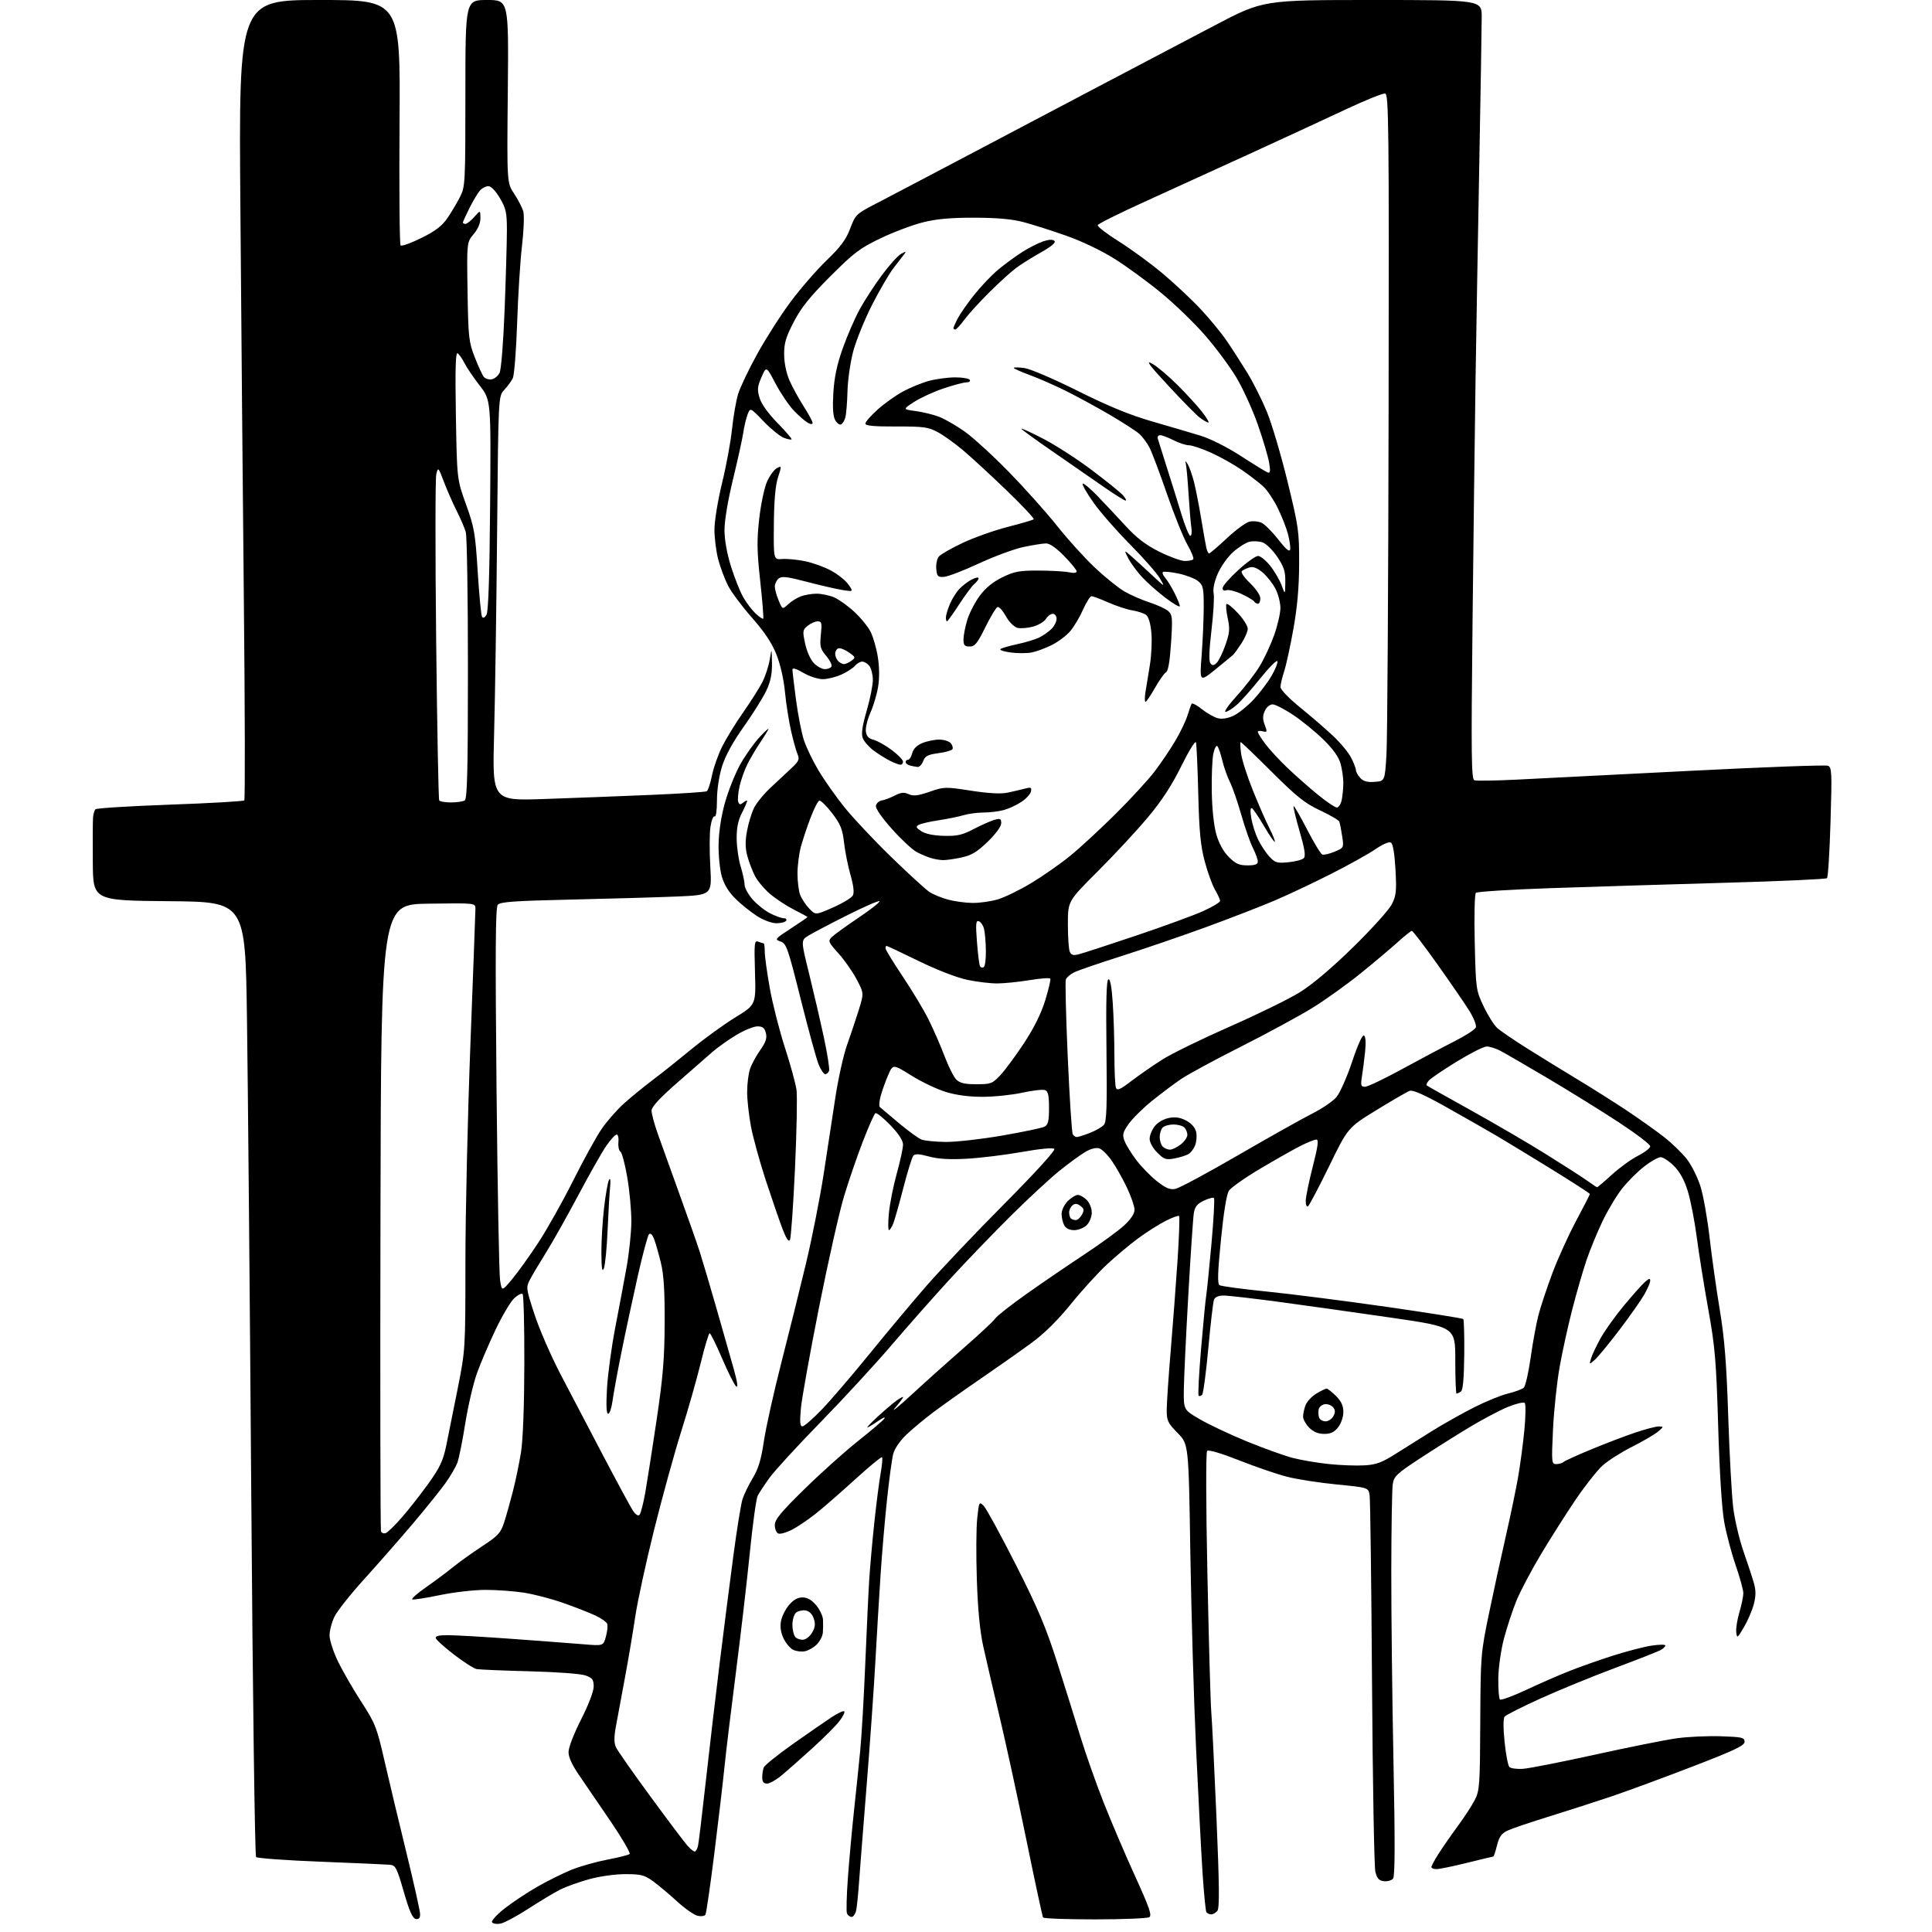 <?xml version="1.0" encoding="UTF-8" standalone="no"?>
<svg 
  version="1.1" 
  xmlns="http://www.w3.org/2000/svg" 
  xmlns:xlink="http://www.w3.org/1999/xlink" 
  xmlns:svg="http://www.w3.org/2000/svg"
  xmlns:rdf="http://www.w3.org/1999/02/22-rdf-syntax-ns#"
  xmlns:cc="http://creativecommons.org/ns#"
  xmlns:dc="http://purl.org/dc/elements/1.1/"
  viewBox="0 0 768 768"
  width="768"
  height="768"
>
<style>svg {background-color: white; }</style>"
<path stroke="none" fill="black" fill-rule="evenodd" d="M199.02,764.65C197.49,764.95 195.95,764.72 195.59,764.14C195.23,763.56 197.46,761.10 200.56,758.67C203.65,756.24 209.53,752.34 213.61,750.00C217.70,747.66 223.82,744.63 227.22,743.25C230.62,741.88 237.03,740.07 241.45,739.23C245.88,738.38 249.85,737.39 250.28,737.01C250.71,736.64 247.44,730.97 243.00,724.42C238.56,717.86 232.92,709.60 230.47,706.06C227.48,701.76 226.00,698.58 226.00,696.47C226.00,694.67 228.14,689.13 231.00,683.50C233.95,677.70 236.00,672.35 236.00,670.44C236.00,667.69 235.51,667.02 232.75,666.02C230.91,665.35 221.27,664.64 210.50,664.36C200.05,664.10 190.59,663.70 189.47,663.48C188.35,663.26 184.34,660.69 180.55,657.79C176.76,654.88 173.48,651.94 173.25,651.25C172.95,650.35 174.34,650.00 178.17,650.01C181.10,650.01 192.72,650.69 204.00,651.51C215.28,652.33 227.95,653.29 232.17,653.64C239.83,654.27 239.83,654.27 240.86,650.56C241.42,648.52 241.65,646.24 241.36,645.50C241.08,644.75 238.97,643.26 236.67,642.19C234.38,641.11 228.67,638.88 224.00,637.23C219.32,635.58 212.26,633.73 208.31,633.12C204.35,632.50 197.46,632.00 193.00,632.00C188.54,632.00 180.39,632.93 174.90,634.07C169.41,635.21 164.46,635.99 163.91,635.80C163.35,635.62 165.73,633.49 169.20,631.07C172.66,628.65 177.53,625.03 180.00,623.02C182.47,621.01 187.73,617.25 191.68,614.65C198.00,610.51 199.04,609.37 200.39,605.22C201.23,602.62 202.79,597.09 203.86,592.92C204.93,588.76 206.38,581.78 207.09,577.42C207.88,572.50 208.39,559.20 208.43,542.34C208.47,527.39 208.16,514.83 207.75,514.41C207.33,514.00 205.83,514.75 204.40,516.08C202.97,517.41 199.65,523.00 197.03,528.50C194.40,534.00 191.05,541.82 189.60,545.88C188.14,549.93 186.05,558.93 184.94,565.88C183.84,572.82 182.42,579.85 181.80,581.50C181.17,583.15 179.07,586.75 177.12,589.50C175.17,592.25 169.38,599.45 164.26,605.50C159.14,611.55 150.46,621.45 144.98,627.50C139.49,633.55 134.10,640.33 133.00,642.57C131.90,644.80 131.00,648.19 131.00,650.09C131.00,652.00 132.53,656.69 134.39,660.53C136.26,664.36 140.44,671.59 143.68,676.59C149.19,685.09 149.78,686.60 152.87,700.09C154.68,708.01 158.61,724.45 161.59,736.61C164.56,748.77 167.00,759.71 167.00,760.93C167.00,762.50 166.49,763.05 165.26,762.81C163.99,762.57 162.71,759.65 160.50,751.99C157.76,742.47 157.25,741.48 154.99,741.27C153.62,741.14 141.29,740.60 127.60,740.06C113.90,739.53 102.29,738.69 101.80,738.20C101.31,737.71 100.46,674.41 99.88,593.91C99.31,515.03 98.54,429.80 98.17,404.50C97.50,358.50 97.50,358.50 67.25,358.24C37.00,357.97 37.00,357.97 36.89,342.74C36.83,334.36 36.87,326.38 36.98,325.00C37.08,323.62 37.52,322.14 37.94,321.70C38.36,321.26 51.71,320.43 67.60,319.86C83.50,319.29 96.78,318.53 97.11,318.16C97.45,317.80 97.38,282.85 96.95,240.50C96.53,198.15 95.90,126.71 95.55,81.75C94.92,0.00 94.92,0.00 127.04,0.00C159.15,0.00 159.15,0.00 158.83,48.41C158.65,75.03 158.83,97.15 159.24,97.56C159.65,97.98 163.35,96.65 167.47,94.61C173.08,91.84 175.69,89.85 177.85,86.70C179.43,84.39 181.69,80.61 182.86,78.29C184.93,74.21 185.00,72.89 185.00,37.04C185.00,0.00 185.00,0.00 193.61,0.00C202.21,0.00 202.21,0.00 201.86,36.32C201.50,72.64 201.50,72.64 204.36,76.97C205.94,79.35 207.58,82.53 208.01,84.03C208.44,85.55 208.22,91.63 207.51,97.64C206.80,103.61 205.93,117.46 205.57,128.40C205.20,139.35 204.42,149.25 203.83,150.40C203.24,151.56 201.71,153.63 200.43,155.01C198.10,157.51 198.10,157.51 197.61,211.51C197.34,241.20 196.80,277.38 196.41,291.91C195.69,318.32 195.69,318.32 216.25,317.62C227.56,317.23 246.54,316.51 258.43,316.00C270.32,315.50 280.46,314.84 280.96,314.53C281.46,314.22 282.39,311.39 283.03,308.23C283.67,305.08 285.50,299.90 287.10,296.71C288.70,293.53 292.43,287.45 295.40,283.21C298.37,278.97 301.77,273.61 302.97,271.30C304.17,268.99 305.51,264.94 305.96,262.30C306.76,257.50 306.76,257.50 306.87,263.50C306.95,267.87 306.34,270.86 304.64,274.50C303.36,277.25 299.31,283.72 295.65,288.88C291.25,295.08 288.32,300.45 287.00,304.73C285.81,308.58 285.00,314.04 285.00,318.16C285.00,322.23 284.61,324.88 284.06,324.54C283.55,324.22 282.81,326.08 282.42,328.67C282.03,331.26 282.00,338.42 282.36,344.58C283.00,355.79 283.00,355.79 268.75,356.39C260.91,356.71 242.03,357.26 226.78,357.60C204.51,358.10 198.82,358.51 197.87,359.66C196.96,360.75 196.85,378.01 197.38,432.80C197.77,472.23 198.40,506.50 198.79,508.94C199.50,513.38 199.50,513.38 203.62,508.44C205.88,505.72 210.54,499.23 213.97,494.00C217.41,488.77 223.60,477.75 227.74,469.51C231.87,461.26 236.97,451.99 239.06,448.91C241.16,445.83 245.19,441.22 248.02,438.67C250.85,436.13 255.94,431.96 259.33,429.41C262.73,426.87 269.67,421.34 274.77,417.14C279.86,412.94 287.74,407.23 292.27,404.45C300.50,399.39 300.50,399.39 300.12,386.54C299.77,374.72 299.87,373.74 301.45,374.34C302.39,374.70 303.35,375.00 303.58,375.00C303.81,375.00 304.00,376.50 304.00,378.33C304.00,380.15 304.92,386.76 306.04,393.00C307.17,399.25 309.87,409.82 312.04,416.50C314.21,423.18 316.27,430.72 316.62,433.26C316.97,435.80 316.70,449.95 316.01,464.69C315.33,479.44 314.43,492.13 314.01,492.90C313.50,493.84 312.53,492.38 311.02,488.40C309.79,485.15 306.82,476.52 304.42,469.22C302.03,461.92 299.38,452.31 298.53,447.86C297.69,443.42 297.00,437.20 297.00,434.04C297.00,430.88 297.52,426.77 298.16,424.90C298.79,423.03 300.62,419.66 302.21,417.41C304.42,414.30 304.96,412.67 304.45,410.66C303.93,408.60 303.17,408.00 301.08,408.00C299.60,408.00 295.81,409.55 292.67,411.44C289.53,413.33 285.25,416.37 283.17,418.19C281.08,420.01 274.79,425.51 269.19,430.42C262.18,436.56 259.00,440.01 259.00,441.49C259.00,442.68 260.09,446.77 261.43,450.57C262.77,454.38 266.64,465.15 270.03,474.50C273.42,483.85 277.06,494.20 278.12,497.50C279.18,500.80 282.12,510.70 284.64,519.50C287.17,528.30 290.29,539.25 291.58,543.84C293.12,549.36 293.48,551.81 292.62,551.10C291.91,550.51 289.41,545.52 287.06,540.02C284.70,534.51 282.47,530.00 282.10,530.00C281.72,530.00 280.13,535.29 278.56,541.75C276.98,548.21 273.50,560.48 270.80,569.00C268.11,577.52 263.26,595.14 260.01,608.14C256.77,621.15 253.40,636.67 252.52,642.64C251.64,648.61 249.79,659.58 248.41,667.00C247.02,674.42 245.41,683.13 244.82,686.33C244.06,690.48 244.07,692.85 244.83,694.53C245.42,695.83 251.62,704.68 258.60,714.19C265.58,723.71 272.21,732.51 273.32,733.75C274.44,734.99 275.71,736.00 276.16,736.00C276.60,736.00 277.19,734.99 277.47,733.75C277.75,732.51 279.12,721.15 280.52,708.50C281.93,695.85 284.43,674.48 286.09,661.00C287.75,647.52 290.22,628.17 291.58,618.00C292.94,607.83 294.54,597.92 295.14,596.00C295.75,594.08 297.58,590.28 299.23,587.56C301.48,583.83 302.57,580.22 303.67,572.80C304.48,567.40 307.59,553.42 310.58,541.74C313.58,530.06 318.02,512.17 320.45,502.00C322.87,491.82 326.02,475.85 327.45,466.50C328.87,457.15 330.97,443.43 332.11,436.00C333.25,428.57 335.31,419.35 336.68,415.50C338.05,411.65 340.13,405.43 341.31,401.68C343.44,394.86 343.44,394.86 340.56,389.36C338.98,386.34 335.72,381.68 333.33,379.02C329.27,374.51 329.09,374.06 330.62,372.52C331.53,371.61 336.30,368.16 341.22,364.85C346.14,361.54 349.91,358.57 349.59,358.25C349.27,357.93 343.49,360.45 336.75,363.84C330.01,367.23 323.11,370.85 321.42,371.89C318.34,373.76 318.34,373.76 321.65,387.13C323.46,394.48 326.10,405.87 327.51,412.44C328.92,419.00 329.84,424.96 329.57,425.69C329.29,426.41 328.60,427.00 328.04,427.00C327.48,427.00 326.32,425.31 325.46,423.25C324.59,421.19 321.39,409.51 318.33,397.30C313.17,376.67 312.59,375.03 310.25,374.25C307.84,373.45 308.01,373.23 314.37,369.09C318.01,366.71 321.00,364.67 321.00,364.55C321.00,364.43 318.57,363.10 315.60,361.59C312.63,360.09 308.34,357.27 306.07,355.32C303.79,353.38 301.09,350.14 300.07,348.14C299.05,346.13 297.69,342.57 297.06,340.22C296.24,337.16 296.20,334.38 296.93,330.43C297.49,327.39 298.71,323.30 299.65,321.33C300.59,319.35 303.58,315.66 306.31,313.12C309.03,310.58 312.79,307.08 314.65,305.33C317.55,302.62 317.89,301.83 317.04,299.83C316.49,298.55 315.32,294.35 314.45,290.50C313.57,286.65 312.48,279.68 312.03,275.00C311.53,269.86 310.16,263.93 308.58,260.00C306.77,255.51 303.77,251.02 298.88,245.50C294.99,241.10 290.72,235.37 289.39,232.77C288.07,230.16 286.31,225.46 285.49,222.31C284.67,219.16 284.00,213.85 284.00,210.51C284.00,207.16 285.35,198.91 287.02,192.07C288.69,185.26 290.47,175.59 290.99,170.59C291.51,165.59 292.59,159.34 293.39,156.71C294.18,154.07 297.61,146.87 301.01,140.71C304.41,134.54 310.37,125.22 314.26,120.00C318.14,114.78 324.59,107.35 328.59,103.50C334.20,98.09 336.32,95.22 337.96,90.86C339.94,85.55 340.46,85.01 346.78,81.70C350.48,79.77 357.32,76.19 362.00,73.73C366.68,71.27 378.38,65.11 388.00,60.04C397.62,54.97 418.55,43.94 434.50,35.53C450.45,27.13 472.19,15.70 482.81,10.13C502.12,-0.00 502.12,-0.00 545.56,-0.00C589.00,0.00 589.00,0.00 589.00,6.72C589.00,10.41 588.57,36.40 588.05,64.47C587.53,92.53 586.85,131.47 586.55,151.00C586.26,170.53 585.71,214.21 585.35,248.08C584.78,300.60 584.89,309.74 586.09,310.17C586.87,310.45 594.48,310.33 603.00,309.91C611.52,309.48 642.42,307.92 671.67,306.43C700.91,304.94 725.62,304.02 726.58,304.39C728.18,305.01 728.27,306.70 727.66,326.72C727.31,338.64 726.67,348.70 726.26,349.09C725.84,349.48 707.73,350.30 686.00,350.91C664.27,351.53 633.24,352.48 617.04,353.03C600.83,353.58 587.17,354.43 586.68,354.92C586.18,355.42 585.98,364.21 586.23,374.66C586.67,393.17 586.73,393.61 589.74,400.00C591.43,403.57 593.87,407.45 595.15,408.62C596.44,409.79 601.77,413.43 607.00,416.72C612.23,420.01 621.23,425.55 627.00,429.03C632.77,432.51 641.55,438.05 646.50,441.34C651.45,444.63 658.15,449.39 661.39,451.91C664.63,454.44 668.79,458.48 670.65,460.90C672.50,463.32 674.92,468.23 676.02,471.79C677.12,475.36 678.72,484.40 679.58,491.89C680.43,499.38 682.25,512.25 683.61,520.50C685.53,532.11 686.30,541.73 687.00,563.09C687.50,578.27 688.39,594.61 688.99,599.40C689.58,604.19 691.43,612.03 693.10,616.81C694.77,621.59 696.63,627.26 697.23,629.41C698.04,632.32 698.02,634.47 697.14,637.78C696.48,640.24 694.72,644.32 693.22,646.87C690.63,651.28 690.49,651.37 690.19,648.82C690.02,647.35 690.58,643.78 691.44,640.89C692.30,638.00 693.00,634.59 693.00,633.32C693.00,632.04 691.63,627.06 689.97,622.25C688.30,617.44 686.24,609.67 685.40,605.00C684.46,599.75 683.54,585.22 683.00,567.00C682.22,540.86 681.77,535.56 679.07,520.50C677.39,511.15 675.32,498.21 674.48,491.75C673.63,485.28 672.03,477.07 670.92,473.49C669.57,469.09 667.78,465.85 665.42,463.49C663.50,461.57 661.12,460.00 660.13,460.00C659.14,460.00 656.20,461.66 653.61,463.68C651.01,465.70 647.07,469.63 644.86,472.41C642.64,475.20 639.09,481.12 636.96,485.59C634.83,490.05 631.95,497.10 630.55,501.26C629.16,505.41 626.66,514.06 625.01,520.47C623.35,526.89 621.10,537.11 620.01,543.20C618.91,549.28 617.72,560.50 617.35,568.13C616.72,581.45 616.77,582.00 618.65,582.00C619.72,582.00 621.03,581.62 621.55,581.15C622.07,580.69 627.00,578.44 632.50,576.17C638.00,573.89 645.84,570.89 649.93,569.51C654.01,568.13 658.28,567.01 659.43,567.03C661.39,567.06 661.37,567.17 659.00,569.15C657.62,570.29 653.00,572.99 648.73,575.14C644.45,577.29 639.19,580.64 637.02,582.60C634.86,584.55 630.00,590.73 626.21,596.32C622.43,601.92 616.25,611.67 612.47,617.98C608.69,624.30 604.33,632.57 602.78,636.37C601.24,640.17 599.01,646.93 597.84,651.39C596.64,655.93 595.66,662.87 595.60,667.16C595.55,671.38 595.83,675.16 596.24,675.57C596.65,675.98 601.37,674.25 606.74,671.73C612.11,669.21 619.88,665.82 624.00,664.20C628.12,662.57 635.86,659.84 641.19,658.14C646.52,656.44 653.38,654.65 656.44,654.17C659.50,653.70 662.00,653.67 662.00,654.12C662.00,654.56 661.11,655.40 660.03,655.98C658.95,656.56 650.74,659.78 641.78,663.13C632.83,666.48 619.55,671.92 612.27,675.23C605.00,678.53 598.63,681.75 598.12,682.37C597.55,683.06 597.54,686.96 598.10,692.46C598.60,697.38 599.46,701.86 600.00,702.40C600.55,702.95 602.91,703.28 605.25,703.15C607.59,703.01 620.52,700.48 634.00,697.51C647.48,694.54 662.10,691.61 666.50,691.00C670.90,690.38 678.77,690.02 684.00,690.19C692.51,690.47 693.50,690.69 693.50,692.38C693.50,693.89 689.57,695.77 673.00,702.15C661.73,706.50 647.33,711.81 641.00,713.96C634.67,716.10 623.42,719.73 616.00,722.02C608.58,724.31 601.08,726.85 599.35,727.66C596.89,728.81 595.96,730.09 595.09,733.57C594.47,736.00 593.82,738.00 593.63,738.00C593.45,738.00 588.75,739.12 583.19,740.50C577.64,741.88 572.17,743.00 571.04,743.00C569.92,743.00 569.00,742.64 569.00,742.20C569.00,741.75 570.27,739.38 571.83,736.93C573.38,734.48 576.81,729.55 579.43,725.99C582.06,722.42 585.13,717.70 586.26,715.50C588.16,711.78 588.32,709.60 588.43,684.50C588.56,658.07 588.63,657.16 591.87,641.50C593.69,632.70 596.68,618.98 598.51,611.00C600.33,603.02 602.54,592.45 603.41,587.50C604.28,582.55 605.43,574.00 605.96,568.51C606.49,563.02 606.55,558.15 606.10,557.70C605.64,557.24 602.62,557.96 599.39,559.28C596.15,560.61 589.23,564.28 584.00,567.43C578.77,570.58 569.93,576.16 564.34,579.82C555.20,585.81 554.12,586.83 553.64,589.99C553.35,591.92 553.08,607.45 553.06,624.50C553.04,641.55 553.43,675.75 553.93,700.49C554.58,732.59 554.53,745.86 553.76,746.79C553.16,747.51 551.52,747.97 550.12,747.80C548.13,747.57 547.38,746.73 546.72,744.00C546.26,742.08 545.66,708.33 545.40,669.00C545.14,629.67 544.71,596.11 544.45,594.41C543.97,591.33 543.97,591.33 531.45,590.11C524.56,589.44 515.65,588.06 511.66,587.04C507.66,586.02 499.07,583.08 492.58,580.51C485.58,577.74 480.40,576.20 479.86,576.74C479.33,577.27 479.37,597.38 479.97,626.07C480.52,652.71 481.21,677.20 481.50,680.50C481.79,683.80 482.72,702.63 483.56,722.34C484.72,749.69 484.81,758.52 483.92,759.59C483.28,760.37 482.16,761.00 481.44,761.00C480.71,761.00 479.86,760.59 479.55,760.08C479.24,759.58 478.55,752.49 478.02,744.33C477.49,736.18 476.34,714.04 475.46,695.15C474.58,676.26 473.56,641.29 473.18,617.45C472.50,574.08 472.50,574.08 468.13,569.64C464.18,565.61 463.77,564.73 463.79,560.34C463.80,557.68 464.51,547.17 465.37,537.00C466.22,526.83 467.44,510.71 468.08,501.20C468.71,491.68 468.99,483.66 468.71,483.38C468.43,483.10 466.02,483.97 463.35,485.33C460.68,486.68 455.80,489.78 452.50,492.21C449.20,494.64 443.62,499.30 440.10,502.57C436.58,505.83 430.10,512.93 425.72,518.35C420.43,524.88 415.13,530.11 410.01,533.85C405.77,536.96 396.72,543.33 389.91,548.00C383.09,552.67 374.59,558.70 371.01,561.39C367.43,564.08 362.58,568.12 360.23,570.37C357.73,572.76 355.58,575.93 355.06,577.98C354.56,579.92 353.46,588.02 352.61,596.00C351.76,603.98 350.60,617.48 350.04,626.00C349.48,634.52 348.55,650.05 347.97,660.50C347.40,670.95 345.83,693.23 344.48,710.00C343.13,726.77 341.77,744.10 341.46,748.50C341.15,752.90 340.66,757.74 340.37,759.25C340.08,760.76 339.25,762.00 338.53,762.00C337.81,762.00 336.97,761.36 336.67,760.57C336.37,759.79 336.54,753.38 337.06,746.32C337.58,739.27 338.66,727.42 339.46,720.00C340.26,712.58 341.38,701.77 341.94,696.00C342.51,690.23 343.42,674.48 343.97,661.00C344.53,647.52 345.24,632.45 345.56,627.50C345.88,622.55 346.79,612.42 347.58,605.00C348.37,597.58 349.49,588.87 350.07,585.65C350.65,582.43 350.90,579.56 350.62,579.29C350.34,579.01 345.47,583.01 339.81,588.18C334.14,593.35 327.06,599.51 324.07,601.86C321.08,604.22 316.88,607.04 314.72,608.14C312.57,609.24 310.17,609.90 309.40,609.60C308.63,609.31 308.00,607.81 308.00,606.28C307.99,604.05 310.32,601.22 319.75,591.97C326.21,585.62 335.85,576.98 341.16,572.77C346.47,568.56 351.16,564.55 351.59,563.86C352.01,563.17 351.04,563.52 349.43,564.64C347.82,565.76 345.82,567.00 345.00,567.40C344.18,567.80 345.75,566.04 348.50,563.50C351.25,560.95 354.74,557.96 356.25,556.86C357.76,555.76 359.00,555.10 359.00,555.40C359.00,555.69 357.54,557.63 355.75,559.72C353.97,561.80 357.15,559.23 362.82,554.00C368.49,548.77 377.88,540.37 383.67,535.32C389.47,530.26 394.85,525.24 395.61,524.14C396.38,523.05 402.07,518.58 408.25,514.22C414.44,509.85 424.72,502.83 431.11,498.62C437.49,494.40 444.58,489.24 446.86,487.13C449.51,484.69 451.00,482.44 451.00,480.90C451.00,479.58 449.66,475.68 448.03,472.22C446.40,468.77 443.70,463.96 442.03,461.54C440.36,459.12 438.08,456.84 436.96,456.49C435.71,456.09 433.58,456.64 431.42,457.91C429.49,459.05 424.90,462.40 421.21,465.36C417.52,468.32 408.88,476.32 402.00,483.13C395.12,489.95 384.29,501.19 377.93,508.11C371.57,515.03 361.03,526.95 354.50,534.60C347.97,542.24 335.16,556.15 326.03,565.50C316.90,574.85 307.82,584.75 305.85,587.50C303.88,590.25 301.79,593.43 301.20,594.56C300.61,595.69 299.18,606.04 298.03,617.56C296.87,629.08 294.38,650.42 292.51,665.00C290.63,679.58 288.59,696.45 287.98,702.50C287.37,708.55 285.56,723.99 283.95,736.81C282.35,749.63 280.76,760.58 280.41,761.14C280.07,761.70 278.62,761.87 277.21,761.52C275.80,761.16 272.13,758.58 269.07,755.77C266.01,752.96 261.74,749.39 259.60,747.83C256.18,745.35 254.81,745.00 248.58,745.00C244.50,745.00 238.33,745.87 234.13,747.03C230.09,748.15 224.93,750.01 222.65,751.16C220.37,752.31 214.74,755.69 210.15,758.67C205.55,761.65 200.54,764.34 199.02,764.65zM435.31,762.98C424.20,762.99 414.90,762.65 414.63,762.22C414.37,761.79 411.39,747.95 408.02,731.47C404.64,714.98 399.85,692.95 397.37,682.50C394.89,672.05 391.97,659.45 390.87,654.50C389.53,648.40 388.70,639.84 388.31,627.95C387.99,618.29 388.05,607.32 388.46,603.57C389.17,596.90 389.23,596.79 391.05,598.62C392.07,599.65 397.81,610.17 403.81,622.00C412.65,639.43 415.76,646.81 420.29,661.00C423.36,670.62 427.51,683.90 429.53,690.50C431.54,697.10 435.67,708.80 438.70,716.50C441.74,724.20 447.38,737.41 451.24,745.86C456.85,758.14 457.98,761.40 456.88,762.10C456.12,762.58 446.41,762.98 435.31,762.98zM304.91,709.00C303.56,709.00 303.00,708.29 303.00,706.58C303.00,705.25 303.27,703.45 303.61,702.59C303.94,701.72 309.23,697.47 315.36,693.14C321.48,688.82 328.42,684.03 330.77,682.49C333.12,680.96 335.30,679.97 335.62,680.29C335.94,680.61 335.06,682.36 333.67,684.18C332.28,686.01 327.44,690.86 322.91,694.96C318.39,699.06 312.92,703.90 310.75,705.71C308.58,707.52 305.95,709.00 304.91,709.00zM320.00,656.39C318.62,656.68 316.51,656.42 315.30,655.82C314.09,655.23 312.36,653.18 311.46,651.27C310.38,648.99 310.03,646.65 310.45,644.43C310.79,642.58 312.23,639.70 313.63,638.03C315.36,635.97 317.09,635.00 319.00,635.00C320.92,635.00 322.65,635.98 324.41,638.08C325.83,639.77 327.07,642.36 327.16,643.83C327.24,645.30 327.21,647.62 327.10,649.00C326.98,650.38 325.90,652.48 324.69,653.69C323.49,654.89 321.38,656.11 320.00,656.39zM319.45,651.79C320.54,651.63 322.11,650.29 322.93,648.82C324.06,646.81 324.19,645.43 323.45,643.32C322.82,641.53 321.62,640.38 320.17,640.17C318.92,639.99 317.24,640.39 316.44,641.05C315.65,641.71 315.00,643.90 315.00,645.92C315.00,647.95 315.56,650.16 316.24,650.84C316.92,651.52 318.37,651.95 319.45,651.79zM153.38,609.41C154.18,609.10 157.08,606.26 159.84,603.09C162.60,599.92 167.33,593.87 170.36,589.65C174.86,583.37 176.14,580.65 177.37,574.74C178.20,570.76 180.25,560.52 181.94,552.00C185.00,536.50 185.00,536.49 185.01,501.50C185.02,482.25 185.91,443.32 187.00,415.00C188.09,386.68 188.98,362.48 188.99,361.23C189.00,358.96 189.00,358.96 170.25,359.23C151.50,359.50 151.50,359.50 151.24,483.50C151.10,551.70 151.20,608.05 151.45,608.73C151.71,609.41 152.58,609.72 153.38,609.41zM254.20,602.20C254.70,601.70 255.75,597.64 256.53,593.18C257.31,588.72 259.34,575.72 261.04,564.29C263.53,547.52 264.15,540.11 264.21,526.00C264.27,513.25 263.87,506.74 262.72,502.00C261.85,498.43 260.64,494.19 260.03,492.59C259.35,490.78 258.57,490.03 257.99,490.61C257.48,491.12 255.44,498.73 253.46,507.52C251.49,516.31 248.59,529.80 247.04,537.50C245.48,545.20 243.90,553.86 243.51,556.75C243.13,559.64 242.34,562.00 241.76,562.00C241.04,562.00 240.90,558.67 241.30,551.75C241.64,546.11 243.09,535.42 244.52,528.00C245.96,520.58 247.99,509.77 249.03,504.00C250.08,498.23 250.95,489.96 250.97,485.62C250.99,481.29 250.27,473.42 249.37,468.12C248.47,462.83 247.24,458.18 246.63,457.79C246.01,457.40 245.66,455.71 245.83,454.04C246.01,452.37 245.69,451.00 245.12,451.00C244.56,451.00 242.69,453.05 240.97,455.55C239.25,458.05 234.23,466.90 229.82,475.22C225.41,483.54 219.66,493.75 217.05,497.92C214.44,502.09 211.56,506.94 210.65,508.70C209.05,511.80 209.11,512.22 212.49,522.55C214.41,528.41 219.07,539.12 222.85,546.35C226.62,553.58 234.24,568.13 239.78,578.67C245.32,589.22 250.63,599.03 251.58,600.48C252.61,602.05 253.66,602.74 254.20,602.20zM542.28,582.51C547.05,582.24 549.24,581.44 554.78,577.93C558.48,575.59 565.10,571.44 569.50,568.70C573.90,565.97 581.33,561.79 586.00,559.43C590.67,557.07 596.75,554.59 599.50,553.94C602.25,553.28 605.05,552.23 605.72,551.62C606.39,551.00 607.61,545.65 608.45,539.72C609.28,533.80 610.68,526.18 611.56,522.78C612.43,519.39 614.94,511.87 617.11,506.07C619.29,500.27 623.53,490.92 626.54,485.30C629.54,479.67 632.00,474.87 632.00,474.63C632.00,474.38 625.14,469.95 616.75,464.78C608.36,459.60 598.80,453.78 595.50,451.84C592.20,449.89 583.37,444.85 575.88,440.63C566.39,435.28 561.70,433.16 560.38,433.63C559.35,434.00 553.40,437.44 547.17,441.27C535.83,448.24 535.83,448.24 528.34,463.61C524.21,472.07 520.42,479.24 519.92,479.55C519.41,479.86 519.02,478.85 519.05,477.31C519.07,475.76 520.33,469.66 521.84,463.75C523.94,455.53 524.27,453.00 523.26,453.00C522.53,453.00 519.65,454.16 516.86,455.57C514.07,456.99 506.88,461.05 500.89,464.61C494.90,468.17 489.33,472.09 488.52,473.32C487.59,474.74 486.42,481.93 485.34,492.86C484.02,506.15 483.90,510.32 484.82,510.89C485.48,511.30 494.00,512.44 503.76,513.43C513.52,514.42 534.92,517.16 551.32,519.51C567.72,521.87 581.38,524.04 581.67,524.34C581.96,524.63 582.14,531.07 582.06,538.65C581.95,548.17 581.54,552.68 580.70,553.20C580.04,553.62 579.27,553.98 579.00,553.98C578.72,553.99 578.50,548.04 578.50,540.75C578.50,527.50 578.50,527.50 553.00,523.79C538.98,521.76 518.99,518.94 508.59,517.54C498.19,516.15 488.22,515.00 486.45,515.00C484.37,515.00 482.99,515.59 482.58,516.65C482.23,517.55 481.22,526.22 480.33,535.90C479.44,545.58 478.33,553.92 477.87,554.43C477.41,554.95 476.78,555.11 476.47,554.80C476.16,554.49 476.61,545.97 477.47,535.87C478.33,525.77 479.24,516.38 479.49,515.00C479.73,513.62 480.66,504.48 481.55,494.67C482.44,484.86 482.90,476.57 482.57,476.24C482.24,475.91 480.43,476.38 478.54,477.28C475.92,478.53 474.98,479.69 474.57,482.21C474.27,484.02 473.28,498.77 472.36,515.00C471.44,531.23 470.64,548.08 470.59,552.46C470.50,560.42 470.50,560.42 476.95,564.18C480.50,566.25 488.90,570.21 495.63,572.98C502.37,575.74 510.62,578.71 513.98,579.57C517.34,580.44 523.78,581.52 528.30,581.99C532.81,582.46 539.10,582.69 542.28,582.51zM526.38,570.00C524.03,570.00 522.12,569.21 520.45,567.55C519.10,566.20 518.00,564.20 518.00,563.11C518.00,562.02 518.44,559.98 518.98,558.57C519.51,557.16 521.42,555.10 523.23,554.00C525.03,552.91 526.87,552.01 527.33,552.00C527.78,552.00 529.47,553.32 531.08,554.92C533.18,557.02 534.00,558.82 534.00,561.29C534.00,563.26 533.11,565.86 531.93,567.37C530.40,569.31 528.94,570.00 526.38,570.00zM318.98,567.00C319.68,567.00 323.17,563.96 326.74,560.25C330.30,556.54 338.88,546.52 345.80,538.00C352.72,529.48 362.89,517.33 368.41,511.00C373.93,504.68 387.79,490.08 399.23,478.56C411.68,466.01 419.65,457.25 419.10,456.70C418.56,456.16 413.35,456.65 406.12,457.94C399.48,459.12 389.64,460.32 384.27,460.61C377.43,460.99 372.92,460.72 369.25,459.72C365.31,458.65 363.76,458.58 363.05,459.44C362.52,460.08 360.76,465.75 359.14,472.05C357.51,478.35 355.70,484.74 355.12,486.25C354.53,487.76 353.75,489.00 353.38,489.00C353.01,489.00 353.00,485.96 353.35,482.25C353.70,478.54 355.10,471.45 356.48,466.50C357.85,461.55 358.97,456.38 358.97,455.00C358.96,453.36 357.21,450.68 353.90,447.24C351.12,444.35 348.46,442.22 347.99,442.51C347.52,442.80 345.28,447.83 343.02,453.70C340.75,459.56 337.39,469.35 335.54,475.45C333.69,481.55 329.22,501.38 325.61,519.52C322.01,537.66 318.75,555.76 318.38,559.75C317.87,565.29 318.01,567.00 318.98,567.00zM526.93,565.00C528.03,565.00 529.43,564.07 530.03,562.94C530.86,561.39 530.83,560.50 529.91,559.39C529.23,558.57 527.74,558.04 526.60,558.20C525.46,558.37 524.37,559.31 524.18,560.31C523.99,561.30 524.08,562.77 524.38,563.56C524.69,564.35 525.84,565.00 526.93,565.00zM634.00,540.50C631.73,542.50 631.73,542.50 632.47,540.00C632.87,538.62 634.57,535.02 636.24,532.00C637.91,528.98 642.09,523.12 645.52,519.00C648.96,514.88 652.72,510.64 653.89,509.60C655.46,508.18 656.00,508.05 655.99,509.10C655.98,509.87 654.91,512.36 653.61,514.64C652.31,516.91 647.87,523.21 643.76,528.64C639.64,534.06 635.25,539.40 634.00,540.50zM240.05,504.20C239.37,505.89 239.11,504.31 239.06,498.17C239.03,493.59 239.50,485.49 240.12,480.17C240.73,474.85 241.62,469.82 242.10,469.00C242.63,468.07 242.79,469.20 242.51,472.00C242.27,474.48 241.82,482.21 241.52,489.20C241.22,496.18 240.56,502.93 240.05,504.20zM427.04,489.00C425.13,489.00 423.70,488.31 423.04,487.07C422.47,486.00 422.00,483.96 422.00,482.52C422.00,481.08 423.10,478.81 424.45,477.45C425.80,476.10 427.60,475.00 428.45,475.00C429.30,475.00 430.90,475.90 432.00,477.00C433.11,478.11 434.00,480.33 434.00,482.00C434.00,483.67 433.11,485.89 432.00,487.00C430.90,488.10 428.67,489.00 427.04,489.00zM427.63,485.00C428.35,485.00 429.45,484.02 430.09,482.83C431.05,481.03 430.94,480.43 429.46,479.35C428.13,478.38 427.31,478.32 426.33,479.14C425.60,479.75 425.00,481.01 425.00,481.96C425.00,482.90 425.30,483.97 425.67,484.33C426.03,484.70 426.92,485.00 427.63,485.00zM467.27,472.59C468.79,472.29 480.04,466.24 492.27,459.15C504.50,452.06 517.70,444.65 521.61,442.68C525.53,440.72 529.87,437.75 531.27,436.09C532.67,434.43 535.47,428.10 537.49,422.03C539.73,415.32 541.58,411.24 542.21,411.63C542.86,412.03 543.03,414.47 542.65,418.07C542.32,421.26 541.75,425.70 541.39,427.94C540.83,431.48 540.99,432.00 542.63,432.00C543.67,432.00 550.36,428.81 557.51,424.90C564.65,421.00 574.01,416.03 578.29,413.87C582.58,411.70 586.35,409.25 586.67,408.42C586.99,407.59 585.83,404.63 584.09,401.84C582.36,399.05 576.66,390.74 571.43,383.38C566.21,376.02 561.61,370.02 561.22,370.04C560.82,370.06 558.25,372.12 555.50,374.61C552.75,377.10 546.16,382.65 540.86,386.94C535.56,391.23 527.01,397.36 521.86,400.55C516.71,403.74 503.95,410.67 493.50,415.95C483.05,421.22 472.25,427.06 469.50,428.93C466.75,430.79 461.52,434.72 457.88,437.66C454.24,440.60 450.07,444.74 448.60,446.86C446.29,450.19 446.08,451.08 447.03,453.57C447.62,455.14 449.78,458.61 451.81,461.28C453.84,463.94 457.52,467.70 460.00,469.63C463.48,472.35 465.13,473.02 467.27,472.59zM634.86,471.95C635.06,471.98 637.71,469.73 640.75,466.95C643.79,464.17 648.47,460.78 651.14,459.43C653.81,458.07 656.00,456.38 656.00,455.67C656.00,454.95 650.49,450.74 643.75,446.31C637.01,441.88 624.30,433.99 615.50,428.77C606.70,423.56 598.06,418.56 596.30,417.65C594.54,416.74 592.14,416.00 590.97,416.00C589.80,416.00 584.42,418.72 579.01,422.04C573.60,425.37 568.62,428.75 567.94,429.57C567.27,430.38 566.89,431.22 567.11,431.44C567.32,431.66 575.22,436.11 584.64,441.33C594.07,446.56 607.57,454.44 614.64,458.86C621.72,463.27 629.08,468.01 631.00,469.39C632.92,470.77 634.66,471.92 634.86,471.95zM466.76,460.52C463.50,461.13 462.69,460.85 460.03,458.18C458.31,456.46 457.00,454.10 457.00,452.71C457.00,451.37 457.92,449.10 459.04,447.67C460.25,446.14 462.57,444.80 464.70,444.40C467.29,443.91 469.25,444.22 471.61,445.49C473.65,446.59 475.12,448.28 475.49,449.96C475.82,451.44 475.64,453.83 475.09,455.27C474.54,456.70 473.28,458.32 472.28,458.85C471.28,459.39 468.80,460.14 466.76,460.52zM465.07,457.00C465.98,457.00 467.92,456.07 469.37,454.93C470.81,453.79 472.00,452.08 472.00,451.13C472.00,450.18 471.46,448.86 470.80,448.20C470.14,447.54 468.21,447.00 466.50,447.00C464.79,447.00 462.86,447.54 462.20,448.20C461.54,448.86 461.00,450.57 461.00,452.00C461.00,453.43 461.54,455.14 462.20,455.80C462.86,456.46 464.15,457.00 465.07,457.00zM375.97,453.94C380.08,453.97 390.21,452.83 398.47,451.39C406.74,449.96 414.29,448.37 415.25,447.86C416.64,447.12 417.00,445.60 417.00,440.43C417.00,435.44 416.64,433.80 415.42,433.33C414.55,433.00 410.49,433.46 406.39,434.36C402.30,435.26 395.18,436.00 390.58,436.00C385.06,436.00 380.04,435.33 375.86,434.03C372.36,432.94 366.22,430.01 362.22,427.51C354.94,422.97 354.94,422.97 353.04,427.41C351.99,429.85 350.66,433.56 350.09,435.64C349.51,437.73 349.37,439.73 349.77,440.09C350.17,440.45 353.54,443.29 357.26,446.41C360.98,449.52 365.03,452.48 366.26,452.97C367.49,453.47 371.86,453.90 375.97,453.94zM428.04,452.00C428.55,452.00 430.88,451.26 433.23,450.36C435.58,449.45 438.10,447.99 438.84,447.11C439.90,445.83 440.11,439.81 439.84,417.58C439.60,397.94 439.83,389.56 440.60,389.30C441.32,389.06 441.92,392.31 442.34,398.72C442.70,404.10 442.99,413.53 442.99,419.67C443.00,425.81 443.27,431.54 443.60,432.40C444.08,433.66 445.29,433.13 449.85,429.64C452.96,427.26 458.54,423.40 462.26,421.06C465.97,418.73 477.98,412.87 488.94,408.05C499.90,403.23 512.39,397.11 516.69,394.45C521.67,391.36 529.33,384.89 537.85,376.56C545.19,369.38 552.11,361.71 553.23,359.53C555.01,356.05 555.20,354.32 554.72,345.64C554.37,339.33 553.72,335.45 552.93,334.96C552.18,334.49 549.75,335.52 546.82,337.53C544.15,339.37 536.24,343.78 529.23,347.33C522.23,350.89 512.09,355.68 506.71,357.97C501.32,360.27 489.05,365.02 479.44,368.54C469.83,372.05 454.66,377.24 445.74,380.08C436.81,382.91 428.32,385.83 426.87,386.58C425.43,387.32 424.00,388.57 423.69,389.35C423.39,390.14 423.73,404.06 424.45,420.29C425.17,436.51 426.06,450.29 426.44,450.89C426.81,451.50 427.53,452.00 428.04,452.00zM388.13,431.00C393.87,431.00 394.48,430.77 397.64,427.42C399.50,425.45 403.72,419.73 407.04,414.70C411.05,408.61 413.87,402.91 415.50,397.63C416.84,393.27 417.74,389.39 417.51,389.02C417.28,388.64 413.58,388.91 409.30,389.62C405.01,390.32 399.25,390.91 396.50,390.93C393.75,390.95 388.35,390.31 384.50,389.50C380.37,388.63 372.46,385.57 365.18,382.02C358.40,378.71 352.66,376.00 352.43,376.00C352.19,376.00 352.00,376.44 352.00,376.97C352.00,377.51 355.10,382.57 358.88,388.22C362.67,393.88 367.33,401.65 369.23,405.50C371.14,409.35 373.96,415.83 375.49,419.89C377.03,423.96 379.12,428.12 380.14,429.14C381.55,430.55 383.49,431.00 388.13,431.00zM391.07,384.46C391.58,384.14 391.96,381.10 391.90,377.69C391.85,374.29 391.50,370.41 391.12,369.07C390.75,367.74 389.82,366.44 389.06,366.19C387.93,365.81 387.80,367.27 388.36,374.48C388.73,379.30 389.28,383.64 389.58,384.14C389.89,384.63 390.56,384.77 391.07,384.46zM428.73,379.37C430.25,379.00 440.53,375.65 451.57,371.94C462.61,368.22 474.65,363.82 478.32,362.15C481.99,360.49 485.00,358.67 485.00,358.12C485.00,357.57 484.10,355.59 483.00,353.73C481.91,351.87 480.06,346.78 478.90,342.42C477.23,336.14 476.69,330.57 476.33,315.50C476.07,305.05 475.66,295.86 475.40,295.09C475.15,294.31 472.52,298.59 469.56,304.59C465.77,312.27 461.82,318.31 456.22,325.00C451.84,330.23 442.91,339.84 436.38,346.36C424.50,358.22 424.50,358.22 424.50,367.36C424.50,372.39 424.83,377.30 425.23,378.27C425.79,379.64 426.60,379.89 428.73,379.37zM308.64,367.00C306.78,367.00 303.49,365.78 300.95,364.16C298.50,362.59 294.67,359.52 292.43,357.33C289.72,354.69 287.88,351.70 286.93,348.42C286.13,345.69 285.57,339.94 285.65,335.50C285.75,330.46 286.70,324.31 288.24,318.88C289.58,314.14 292.30,307.37 294.28,303.83C296.26,300.29 299.74,295.40 302.01,292.95C304.28,290.50 305.81,289.18 305.40,290.00C304.99,290.82 303.45,293.30 301.97,295.50C300.49,297.70 298.32,301.37 297.16,303.66C296.00,305.95 294.57,309.97 293.98,312.58C293.40,315.20 293.17,317.99 293.47,318.78C293.91,319.94 294.32,319.98 295.51,318.99C296.33,318.31 297.00,318.05 297.00,318.42C297.00,318.78 296.05,320.94 294.89,323.22C293.40,326.15 292.79,329.13 292.84,333.43C292.87,336.77 293.59,341.75 294.44,344.50C295.28,347.25 295.98,350.50 295.99,351.72C296.00,352.93 297.42,355.55 299.16,357.52C300.89,359.50 304.02,361.99 306.12,363.06C308.21,364.13 310.64,365.00 311.52,365.00C312.40,365.00 312.84,365.45 312.50,366.00C312.16,366.55 310.42,367.00 308.64,367.00zM331.15,360.73C334.98,359.04 338.53,356.89 339.02,355.95C339.62,354.84 339.30,352.06 338.08,347.79C337.07,344.23 335.91,338.44 335.51,334.91C334.91,329.55 334.13,327.64 330.75,323.22C328.52,320.31 326.24,318.09 325.68,318.27C325.12,318.46 323.56,321.51 322.21,325.06C320.86,328.60 319.15,333.75 318.39,336.50C317.64,339.25 317.02,344.06 317.01,347.18C317.01,350.31 317.48,354.14 318.06,355.68C318.65,357.23 320.27,359.69 321.66,361.15C324.19,363.80 324.19,363.80 331.15,360.73zM386.57,358.93C389.36,358.97 393.88,358.33 396.63,357.52C399.38,356.70 405.34,353.80 409.89,351.06C414.44,348.33 421.38,343.49 425.30,340.30C429.23,337.11 437.43,329.55 443.51,323.50C449.60,317.45 456.62,309.80 459.11,306.50C461.60,303.20 465.24,297.80 467.19,294.50C469.15,291.20 471.32,286.70 472.01,284.50C472.70,282.30 473.46,280.16 473.69,279.75C473.93,279.34 475.78,280.32 477.81,281.94C479.84,283.55 482.70,285.17 484.17,285.52C485.82,285.93 488.17,285.54 490.36,284.50C492.30,283.58 495.86,280.72 498.27,278.15C500.67,275.58 503.89,271.35 505.41,268.75C506.93,266.15 508.00,263.50 507.78,262.85C507.57,262.21 504.54,265.24 501.05,269.59C497.56,273.94 493.31,278.73 491.60,280.22C489.90,281.72 487.90,282.96 487.16,282.97C486.43,282.99 488.45,280.12 491.66,276.60C494.87,273.09 498.99,267.73 500.81,264.70C502.63,261.68 505.21,256.12 506.54,252.35C507.87,248.58 508.97,243.79 508.98,241.71C508.99,239.63 508.12,236.19 507.04,234.09C505.97,231.98 503.67,229.06 501.93,227.59C499.72,225.73 498.13,225.13 496.64,225.58C495.46,225.94 494.11,226.59 493.63,227.04C493.15,227.48 494.61,229.61 496.88,231.77C499.22,234.00 501.00,236.62 501.00,237.85C501.00,239.03 500.58,240.00 500.06,240.00C499.54,240.00 498.87,239.60 498.57,239.12C498.27,238.63 496.01,237.29 493.56,236.13C491.10,234.98 488.39,234.30 487.54,234.62C486.59,234.99 486.00,234.66 486.00,233.76C486.00,232.97 488.78,229.77 492.18,226.66C495.57,223.55 499.14,221.00 500.09,221.00C501.05,221.00 503.23,222.77 504.94,224.93C506.66,227.09 508.69,230.58 509.46,232.68C510.86,236.50 510.86,236.50 510.93,231.36C510.99,227.16 510.41,225.35 507.75,221.38C505.96,218.71 503.33,216.12 501.89,215.62C500.46,215.12 498.08,215.01 496.62,215.38C495.15,215.75 492.21,217.62 490.09,219.53C487.97,221.45 485.26,225.30 484.06,228.09C482.72,231.20 482.09,234.19 482.44,235.83C482.75,237.30 482.36,243.90 481.58,250.50C480.62,258.67 480.49,262.89 481.18,263.72C481.98,264.67 482.52,264.62 483.68,263.47C484.49,262.65 486.05,259.46 487.13,256.36C488.82,251.57 488.95,249.99 488.03,245.72C487.44,242.96 487.23,240.44 487.56,240.11C487.89,239.78 489.92,241.40 492.08,243.72C494.23,246.03 496.00,248.82 496.00,249.92C496.00,251.01 494.88,253.62 493.52,255.71C492.16,257.79 490.69,259.83 490.27,260.23C489.85,260.63 486.65,263.26 483.18,266.08C476.85,271.20 476.85,271.20 477.68,260.35C478.13,254.38 478.50,245.75 478.50,241.16C478.50,233.68 478.26,232.63 476.22,230.97C474.96,229.96 471.44,228.61 468.39,227.98C465.34,227.34 462.58,227.09 462.26,227.41C461.94,227.73 462.37,228.78 463.22,229.74C464.07,230.71 465.72,233.39 466.88,235.71C468.05,238.03 469.00,240.38 469.00,240.95C469.00,241.52 466.37,239.99 463.17,237.55C459.96,235.11 455.71,231.31 453.72,229.11C451.74,226.92 449.36,223.63 448.44,221.81C446.76,218.50 446.76,218.50 450.13,221.48C451.98,223.12 455.68,226.50 458.33,228.98C463.17,233.50 463.17,233.50 461.05,229.87C459.89,227.87 454.54,221.79 449.17,216.37C443.79,210.94 437.23,203.43 434.60,199.68C431.96,195.93 430.07,192.60 430.39,192.27C430.72,191.95 433.35,194.14 436.24,197.14C439.13,200.14 444.20,205.53 447.50,209.12C451.89,213.90 455.48,216.63 460.88,219.33C464.95,221.35 469.48,223.00 470.97,223.00C472.45,223.00 473.96,222.71 474.32,222.35C474.68,221.99 473.65,219.38 472.02,216.54C470.40,213.71 466.76,204.66 463.92,196.44C461.09,188.23 457.96,179.93 456.98,178.00C456.00,176.07 454.14,173.57 452.85,172.43C451.56,171.30 446.23,167.86 441.00,164.80C435.77,161.74 427.90,157.46 423.50,155.29C419.10,153.11 412.69,150.30 409.25,149.05C405.81,147.79 403.00,146.53 403.00,146.25C403.00,145.97 404.88,145.99 407.18,146.30C409.51,146.61 418.91,150.63 428.43,155.39C440.61,161.48 449.08,164.95 458.00,167.53C464.88,169.52 473.51,172.06 477.20,173.18C481.10,174.37 487.77,177.72 493.20,181.23C498.31,184.54 503.11,187.49 503.86,187.78C504.95,188.20 505.08,187.41 504.49,183.90C504.09,181.48 502.04,174.61 499.94,168.63C497.84,162.65 493.97,154.19 491.33,149.82C488.69,145.46 483.12,137.98 478.95,133.20C474.78,128.41 467.01,120.90 461.67,116.50C456.34,112.10 448.00,106.00 443.14,102.94C437.93,99.66 430.04,95.88 423.90,93.72C418.18,91.71 410.57,89.28 407.00,88.33C402.46,87.11 396.58,86.57 387.50,86.54C378.09,86.51 372.43,87.01 367.00,88.35C362.88,89.37 355.28,92.22 350.12,94.69C341.82,98.65 339.50,100.41 330.07,109.84C321.91,118.00 318.50,122.25 315.54,127.96C312.37,134.06 311.67,136.44 311.71,140.96C311.74,144.30 312.58,148.38 313.83,151.23C314.97,153.83 317.50,158.45 319.45,161.50C321.40,164.54 323.00,167.50 323.00,168.05C323.00,168.73 322.39,168.74 321.17,168.09C320.16,167.55 317.69,165.42 315.68,163.35C313.68,161.28 310.37,156.42 308.33,152.55C304.63,145.50 304.63,145.50 302.71,149.92C301.07,153.68 300.95,154.90 301.94,158.19C302.66,160.58 305.36,164.36 309.08,168.16C312.37,171.52 314.88,174.45 314.67,174.66C314.45,174.88 313.05,174.59 311.54,174.02C310.03,173.44 306.43,170.50 303.53,167.48C298.25,161.99 298.25,161.99 297.18,164.74C296.60,166.26 295.82,169.53 295.46,172.00C295.09,174.47 293.27,182.78 291.40,190.45C289.38,198.71 288.00,206.94 288.00,210.65C288.00,214.57 288.96,219.99 290.59,225.20C292.02,229.76 294.22,235.30 295.50,237.50C296.77,239.70 298.98,242.59 300.40,243.92C301.83,245.25 303.17,246.15 303.39,245.92C303.61,245.69 303.08,239.02 302.21,231.09C300.90,219.19 300.83,214.88 301.79,206.29C302.43,200.57 303.82,193.93 304.88,191.53C305.94,189.13 307.71,186.69 308.80,186.11C310.75,185.06 310.76,185.14 309.27,189.77C308.23,192.98 307.70,198.99 307.62,208.50C307.50,222.50 307.50,222.50 310.95,222.22C312.84,222.07 316.89,222.45 319.95,223.07C323.00,223.69 327.67,225.37 330.32,226.80C332.98,228.23 336.08,230.71 337.22,232.31C339.30,235.23 339.30,235.23 334.90,234.54C332.48,234.16 326.12,232.69 320.77,231.29C312.83,229.20 310.76,228.96 309.52,229.98C308.68,230.68 308.00,232.10 308.00,233.15C308.00,234.20 308.68,236.70 309.52,238.69C311.03,242.32 311.03,242.32 313.27,240.23C314.49,239.08 316.77,237.65 318.32,237.07C319.86,236.48 322.69,236.00 324.60,236.00C326.50,236.00 329.60,236.64 331.47,237.42C333.35,238.21 336.97,240.77 339.52,243.13C342.08,245.48 345.01,249.07 346.05,251.09C347.08,253.12 348.39,257.65 348.95,261.17C349.59,265.21 349.63,269.57 349.06,273.03C348.56,276.04 347.19,280.65 346.01,283.29C344.84,285.92 344.01,289.26 344.19,290.72C344.42,292.65 345.26,293.57 347.31,294.11C348.86,294.52 352.11,296.35 354.53,298.18C356.95,300.01 358.95,302.06 358.97,302.75C358.99,303.44 358.53,304.00 357.95,304.00C357.37,304.00 355.46,303.27 353.70,302.38C351.94,301.49 349.01,299.65 347.19,298.28C345.37,296.92 343.47,294.73 342.97,293.41C342.31,291.68 342.74,288.67 344.53,282.50C345.89,277.81 346.99,272.29 346.97,270.23C346.95,268.18 346.34,265.71 345.61,264.75C344.88,263.79 343.60,263.00 342.76,263.00C341.93,263.00 340.63,263.75 339.87,264.66C339.12,265.57 336.70,267.14 334.50,268.14C332.30,269.14 328.96,269.97 327.09,269.98C325.20,269.99 321.73,268.86 319.34,267.46C316.44,265.76 315.00,265.35 315.01,266.21C315.01,266.92 315.66,272.36 316.44,278.29C317.23,284.23 318.64,291.43 319.59,294.29C320.54,297.16 323.16,302.58 325.41,306.34C327.66,310.11 332.26,316.63 335.63,320.84C339.00,325.05 347.37,333.96 354.23,340.63C361.10,347.30 367.95,353.57 369.45,354.56C370.96,355.55 374.29,356.92 376.85,357.61C379.41,358.30 383.78,358.90 386.57,358.93zM495.90,344.00C498.92,344.00 500.00,343.60 500.00,342.46C500.00,341.61 499.13,339.22 498.07,337.13C497.00,335.05 494.92,329.10 493.44,323.92C491.96,318.74 489.93,312.87 488.92,310.88C487.92,308.90 486.56,305.07 485.91,302.38C485.26,299.70 484.37,297.10 483.93,296.62C483.50,296.14 482.77,297.49 482.32,299.62C481.87,301.75 481.59,308.60 481.70,314.83C481.83,321.75 482.54,328.34 483.53,331.76C484.56,335.30 486.38,338.58 488.48,340.68C491.16,343.36 492.59,344.00 495.90,344.00zM512.12,342.76C514.87,342.50 517.63,341.77 518.25,341.15C519.09,340.31 518.67,337.56 516.61,330.43C515.08,325.15 514.01,320.66 514.22,320.45C514.43,320.24 516.83,324.38 519.55,329.66C522.27,334.93 525.01,339.45 525.63,339.69C526.26,339.93 528.45,339.42 530.50,338.57C534.22,337.01 534.23,337.00 533.53,332.38C533.15,329.83 532.64,327.24 532.39,326.62C532.14,326.00 528.69,323.98 524.72,322.13C518.73,319.32 515.47,316.73 505.59,306.88C499.03,300.34 493.46,295.00 493.20,295.00C492.94,295.00 493.01,297.06 493.36,299.58C493.70,302.10 495.80,308.66 498.02,314.16C500.23,319.66 503.19,326.42 504.59,329.18C505.99,331.94 506.96,334.38 506.74,334.60C506.52,334.82 504.62,332.06 502.52,328.46C500.41,324.87 498.25,321.65 497.70,321.31C497.05,320.91 496.94,322.25 497.39,325.10C497.77,327.52 498.98,331.37 500.08,333.65C501.18,335.93 503.21,339.02 504.60,340.52C506.86,342.95 507.66,343.19 512.12,342.76zM374.70,341.91C373.49,341.87 371.37,341.48 369.99,341.07C368.61,340.65 366.11,339.59 364.43,338.72C362.75,337.85 358.33,333.74 354.61,329.59C350.52,325.01 347.98,321.34 348.19,320.28C348.37,319.31 349.42,318.38 350.51,318.20C351.61,318.03 353.93,317.15 355.68,316.25C358.16,314.98 359.39,314.86 361.24,315.70C363.11,316.55 364.89,316.34 369.54,314.73C375.30,312.74 375.75,312.73 385.98,314.31C392.98,315.39 397.84,315.65 400.50,315.10C402.70,314.64 405.78,313.92 407.35,313.50C409.79,312.84 410.15,313.00 409.84,314.58C409.65,315.60 407.97,317.45 406.11,318.70C404.25,319.96 401.11,321.43 399.12,321.98C397.13,322.54 393.47,322.99 390.99,322.99C388.51,323.00 384.91,323.48 382.99,324.06C381.07,324.64 376.64,325.54 373.14,326.07C369.64,326.59 366.09,327.41 365.24,327.89C363.94,328.61 364.10,329.02 366.25,330.43C367.86,331.49 371.14,332.16 375.19,332.26C380.48,332.40 382.53,331.93 387.04,329.57C390.04,328.00 393.74,326.36 395.25,325.93C397.63,325.24 398.00,325.42 398.00,327.26C398.00,328.52 395.81,331.51 392.64,334.58C388.36,338.72 386.22,340.00 382.09,340.89C379.24,341.50 375.91,341.96 374.70,341.91zM531.43,321.00C532.15,321.00 533.03,319.59 533.38,317.88C533.72,316.16 534.00,313.12 533.99,311.12C533.99,309.13 533.49,305.72 532.89,303.54C532.15,300.89 529.91,297.75 526.08,294.00C522.94,290.93 517.54,286.52 514.07,284.21C510.61,281.89 506.91,280.00 505.86,280.00C504.79,280.00 503.45,281.12 502.79,282.57C501.90,284.51 501.89,285.88 502.76,288.17C503.81,290.96 503.74,291.17 501.95,290.70C500.88,290.42 500.00,290.53 500.00,290.94C500.00,291.36 501.30,293.45 502.89,295.60C504.47,297.74 508.41,302.02 511.64,305.10C514.86,308.19 520.34,313.03 523.80,315.85C527.27,318.68 530.70,321.00 531.43,321.00zM179.31,318.98C181.61,318.98 184.06,318.61 184.75,318.17C185.73,317.55 186.01,306.08 186.01,265.94C186.02,237.65 185.63,213.15 185.15,211.49C184.67,209.84 183.03,206.02 181.51,203.02C179.99,200.02 177.72,194.84 176.46,191.53C174.25,185.68 174.16,185.59 173.44,188.44C173.02,190.06 173.00,219.71 173.38,254.34C173.76,288.97 174.30,317.68 174.59,318.15C174.88,318.62 177.00,318.99 179.31,318.98zM546.45,310.80C550.50,310.50 550.50,310.50 551.14,300.00C551.50,294.23 551.88,232.80 551.99,163.50C552.18,49.87 552.04,37.47 550.63,37.18C549.77,37.01 542.87,39.78 535.28,43.34C527.70,46.90 510.70,54.76 497.50,60.81C484.30,66.86 465.21,75.57 455.08,80.17C444.95,84.76 436.52,88.97 436.35,89.51C436.18,90.05 439.95,92.95 444.73,95.95C449.50,98.95 457.26,104.61 461.96,108.54C466.65,112.46 473.50,118.86 477.16,122.76C480.83,126.66 485.60,132.47 487.77,135.68C489.95,138.88 493.60,144.57 495.90,148.33C498.20,152.08 501.66,158.98 503.59,163.65C505.52,168.32 509.21,180.77 511.79,191.32C516.21,209.44 516.47,211.24 516.43,224.00C516.40,233.40 515.70,241.29 514.15,250.00C512.92,256.88 511.26,264.49 510.46,266.93C509.66,269.36 509.00,272.15 509.00,273.11C509.00,274.10 512.41,277.64 516.75,281.16C521.01,284.62 526.91,289.71 529.85,292.47C532.80,295.23 536.06,299.16 537.10,301.20C538.15,303.25 539.00,305.47 539.00,306.13C539.00,306.80 539.76,308.19 540.70,309.22C541.94,310.59 543.49,311.02 546.45,310.80zM364.77,304.88C364.07,304.82 362.71,304.56 361.75,304.31C360.79,304.06 360.00,303.44 360.00,302.93C360.00,302.42 360.44,302.00 360.98,302.00C361.52,302.00 362.26,300.83 362.62,299.39C363.04,297.70 364.44,296.30 366.60,295.39C368.44,294.63 371.47,294.00 373.35,294.00C375.22,294.00 377.30,294.66 377.96,295.46C378.63,296.26 378.92,297.32 378.61,297.82C378.30,298.33 375.77,299.04 372.98,299.41C368.84,299.96 367.75,300.53 366.98,302.54C366.47,303.89 365.48,304.95 364.77,304.88zM455.36,279.00C455.02,279.00 455.00,277.31 455.32,275.25C455.64,273.19 456.42,268.35 457.07,264.50C457.71,260.66 457.99,254.82 457.69,251.55C457.35,247.74 456.57,245.16 455.56,244.42C454.68,243.77 452.24,242.97 450.13,242.64C448.03,242.30 443.75,240.89 440.62,239.51C437.50,238.13 434.48,237.00 433.92,237.00C433.35,237.00 431.83,239.39 430.54,242.31C429.25,245.23 426.97,249.07 425.47,250.86C423.97,252.64 420.66,255.14 418.12,256.40C415.58,257.67 411.96,259.00 410.07,259.37C408.19,259.73 404.44,259.73 401.76,259.37C399.07,259.02 397.24,258.41 397.69,258.02C398.13,257.63 401.20,256.74 404.50,256.04C407.80,255.34 411.76,254.12 413.30,253.33C414.84,252.54 416.98,251.02 418.05,249.95C419.12,248.88 420.00,247.10 420.00,246.00C420.00,244.89 419.33,244.00 418.51,244.00C417.69,244.00 416.45,244.91 415.76,246.03C415.07,247.14 412.75,248.52 410.62,249.10C408.48,249.68 405.69,249.89 404.43,249.57C403.13,249.24 401.14,247.25 399.87,244.98C398.63,242.77 397.14,241.11 396.56,241.29C395.97,241.48 393.79,245.09 391.70,249.31C388.51,255.78 387.52,257.00 385.45,257.00C383.43,257.00 383.00,256.51 383.00,254.18C383.00,252.63 383.68,249.14 384.51,246.43C385.33,243.72 387.55,239.41 389.44,236.86C391.74,233.74 394.69,231.32 398.42,229.50C403.23,227.14 405.17,226.78 412.98,226.81C417.93,226.83 423.34,227.14 424.99,227.50C426.79,227.89 428.00,227.75 428.00,227.15C428.00,226.59 425.78,223.85 423.06,221.07C419.91,217.83 417.29,216.01 415.81,216.02C414.54,216.03 410.50,216.67 406.82,217.45C403.15,218.23 395.19,221.17 389.12,223.99C383.06,226.80 376.84,229.20 375.30,229.30C372.81,229.48 372.46,229.13 372.18,226.18C372.01,224.36 372.46,222.15 373.18,221.26C373.91,220.38 378.23,217.90 382.79,215.76C387.36,213.62 395.42,210.76 400.72,209.42C406.02,208.07 410.61,206.72 410.92,206.42C411.22,206.11 406.31,200.88 399.99,194.80C393.67,188.72 385.88,181.55 382.68,178.86C379.48,176.17 374.98,172.96 372.68,171.73C368.99,169.76 367.06,169.50 356.25,169.54C347.38,169.57 344.00,169.25 344.00,168.38C344.00,167.72 346.17,165.23 348.83,162.84C351.49,160.45 356.03,157.21 358.93,155.63C361.83,154.06 366.52,152.15 369.35,151.39C372.18,150.64 376.84,150.02 379.69,150.01C382.55,150.01 385.16,150.45 385.50,151.00C385.84,151.55 385.23,152.00 384.15,152.00C383.08,152.00 378.97,153.09 375.03,154.42C371.10,155.75 365.84,158.17 363.36,159.78C358.84,162.72 358.84,162.72 364.02,163.41C366.87,163.79 371.07,164.82 373.35,165.70C375.63,166.59 380.20,169.23 383.50,171.56C386.80,173.90 394.71,181.14 401.08,187.65C407.44,194.17 416.03,203.78 420.17,209.00C424.30,214.22 431.02,221.65 435.09,225.51C439.17,229.36 444.52,233.69 447.00,235.12C449.48,236.55 453.98,238.52 457.00,239.49C460.02,240.46 463.34,241.99 464.36,242.88C466.05,244.35 466.16,245.51 465.52,255.50C465.04,262.88 464.38,266.74 463.50,267.24C462.79,267.65 460.80,270.47 459.09,273.49C457.38,276.52 455.70,279.00 455.36,279.00zM327.90,266.00C328.99,266.00 330.17,265.54 330.51,264.98C330.86,264.42 329.93,262.52 328.45,260.76C326.06,257.92 325.83,256.98 326.31,252.28C326.79,247.64 326.63,247.00 325.04,247.00C324.04,247.00 322.25,247.79 321.07,248.75C319.05,250.39 318.98,250.84 320.07,255.91C320.75,259.04 322.22,262.31 323.57,263.66C324.86,264.95 326.80,266.00 327.90,266.00zM335.51,264.00C336.12,264.00 337.44,263.40 338.44,262.66C340.17,261.40 340.11,261.21 337.39,259.31C335.80,258.20 333.94,257.48 333.25,257.73C332.56,257.97 332.00,258.94 332.00,259.88C332.00,260.83 332.54,262.14 333.20,262.80C333.86,263.46 334.90,264.00 335.51,264.00zM376.45,247.00C376.20,247.00 376.00,246.31 376.00,245.47C376.00,244.63 376.70,242.27 377.55,240.23C378.40,238.19 380.09,235.47 381.30,234.17C382.51,232.87 384.74,231.17 386.25,230.38C387.76,229.59 389.00,229.36 389.00,229.85C389.00,230.35 388.25,231.37 387.33,232.13C386.41,232.88 383.69,236.54 381.28,240.25C378.87,243.96 376.70,247.00 376.45,247.00zM193.39,244.38C194.14,243.11 194.61,229.02 194.83,200.77C195.17,159.05 195.17,159.05 190.69,153.27C188.23,150.10 185.50,146.07 184.62,144.31C183.73,142.56 182.52,140.82 181.91,140.44C181.10,139.94 180.91,146.72 181.22,165.13C181.65,190.50 181.65,190.50 185.25,200.50C188.54,209.64 188.94,211.95 189.90,227.31C190.48,236.56 191.25,244.60 191.62,245.19C192.03,245.86 192.69,245.55 193.39,244.38zM480.64,220.00C480.97,220.00 484.12,217.31 487.64,214.01C491.16,210.72 495.19,207.74 496.60,207.39C498.00,207.03 500.19,207.22 501.46,207.80C502.73,208.38 505.73,211.37 508.13,214.46C511.20,218.39 512.60,219.57 512.85,218.41C513.04,217.50 512.63,214.68 511.94,212.13C511.25,209.58 509.41,204.94 507.85,201.80C506.30,198.67 503.78,194.92 502.26,193.47C500.74,192.03 496.90,189.06 493.73,186.87C490.56,184.69 485.00,181.57 481.39,179.95C477.77,178.33 473.83,177.00 472.62,177.00C471.41,177.00 468.66,176.10 466.50,175.00C464.34,173.90 461.96,173.00 461.22,173.00C460.47,173.00 460.01,173.56 460.20,174.25C460.39,174.94 461.99,180.00 463.74,185.50C465.50,191.00 468.13,199.44 469.59,204.25C471.05,209.06 472.65,213.00 473.16,213.00C473.67,213.00 473.86,211.54 473.59,209.75C473.31,207.96 472.80,201.82 472.45,196.09C472.10,190.37 471.60,184.97 471.33,184.09C471.02,183.06 471.27,183.17 472.06,184.40C472.72,185.45 473.86,188.60 474.58,191.40C475.30,194.21 476.60,200.78 477.46,206.00C478.32,211.22 479.26,216.51 479.53,217.75C479.81,218.99 480.31,220.00 480.64,220.00zM447.40,198.98C446.91,198.98 442.68,196.29 438.00,193.02C433.32,189.75 424.21,183.43 417.75,178.99C411.29,174.54 406.00,170.68 406.00,170.41C406.00,170.13 409.94,171.94 414.75,174.43C419.56,176.92 428.23,182.51 434.00,186.86C439.77,191.20 445.36,195.71 446.40,196.88C447.45,198.05 447.90,198.99 447.40,198.98zM334.26,168.75C333.64,168.95 332.60,168.12 331.94,166.89C331.14,165.40 330.92,161.77 331.27,156.08C331.64,150.02 332.73,144.85 334.99,138.50C336.74,133.55 339.77,126.58 341.72,123.00C343.67,119.42 347.68,113.25 350.63,109.29C353.58,105.32 357.01,101.53 358.25,100.87C360.15,99.86 360.33,99.89 359.42,101.09C358.82,101.86 356.94,104.30 355.23,106.50C353.52,108.70 349.69,115.26 346.71,121.09C343.74,126.91 340.36,135.23 339.19,139.59C338.03,143.94 336.99,151.10 336.89,155.50C336.78,159.90 336.40,164.59 336.04,165.93C335.68,167.27 334.88,168.54 334.26,168.75zM480.33,167.97C479.88,167.95 478.37,167.09 476.99,166.06C475.60,165.02 469.98,159.32 464.49,153.39C456.74,145.03 455.28,143.05 458.00,144.56C459.93,145.62 464.44,149.43 468.03,153.00C471.62,156.57 476.04,161.41 477.86,163.75C479.68,166.09 480.79,167.99 480.33,167.97zM195.39,150.80C196.52,150.63 197.96,149.47 198.58,148.22C199.24,146.90 200.09,136.12 200.61,122.72C201.10,109.95 201.50,95.90 201.50,91.50C201.50,84.54 201.14,82.88 198.71,78.75C197.02,75.87 195.21,74.00 194.11,74.00C193.12,74.00 191.62,74.79 190.77,75.75C189.92,76.71 188.05,79.85 186.61,82.72C185.18,85.59 184.00,88.17 184.00,88.47C184.00,88.76 184.47,89.00 185.05,89.00C185.62,89.00 187.19,87.76 188.52,86.25C190.94,83.50 190.94,83.50 190.97,86.67C190.99,88.70 190.02,91.01 188.28,93.08C185.55,96.32 185.55,96.32 185.86,115.91C186.15,134.14 186.35,135.95 188.72,142.00C190.12,145.57 191.73,149.08 192.30,149.80C192.86,150.51 194.25,150.96 195.39,150.80zM379.75,130.98C379.34,130.99 379.00,130.75 379.00,130.45C379.00,130.15 379.74,128.46 380.64,126.70C381.54,124.94 384.48,120.72 387.17,117.31C389.87,113.91 394.19,109.35 396.79,107.19C399.38,105.03 403.71,101.86 406.40,100.15C409.10,98.45 412.85,96.54 414.75,95.92C416.99,95.18 418.52,95.12 419.17,95.77C419.81,96.41 417.96,97.98 413.82,100.31C410.35,102.26 405.93,105.03 404.00,106.45C402.07,107.87 397.32,112.18 393.43,116.03C389.54,119.88 385.04,124.82 383.43,126.99C381.82,129.17 380.16,130.96 379.75,130.98z" />

</svg>